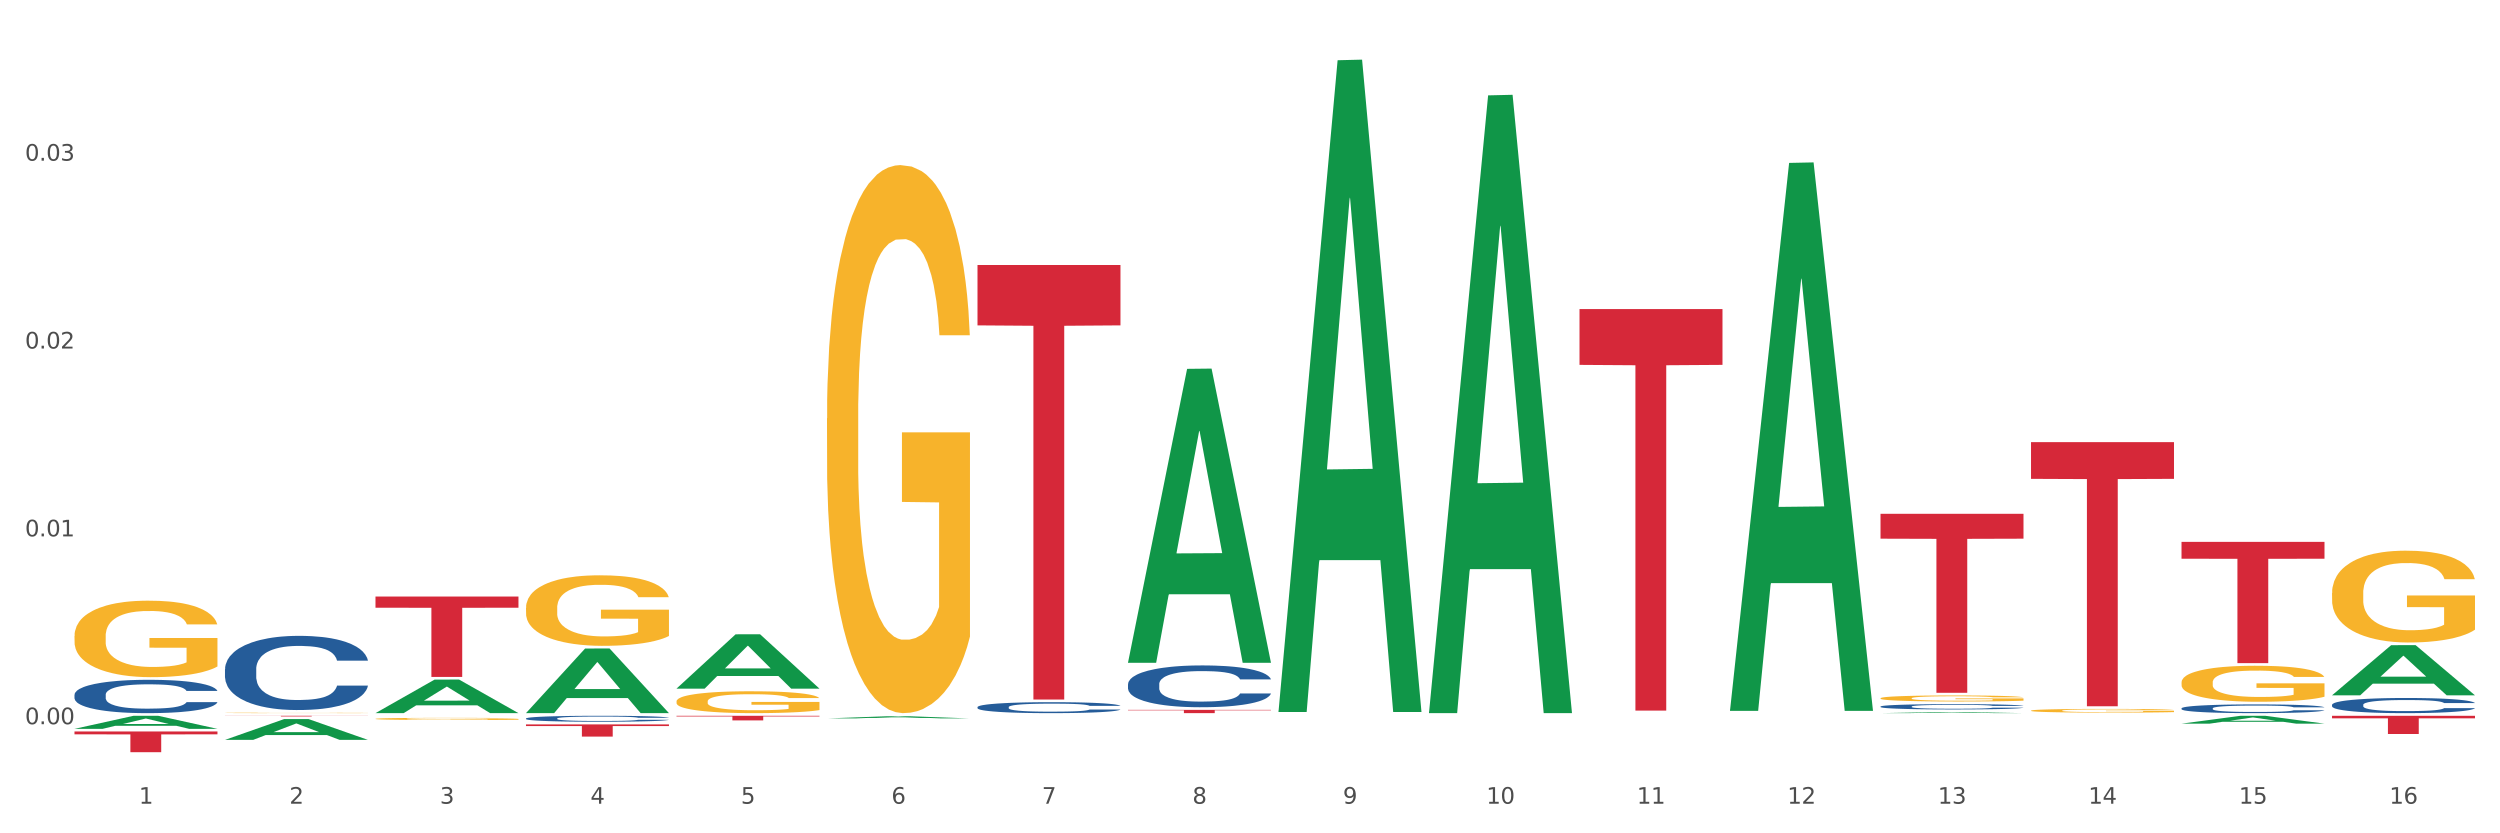 <?xml version="1.0" encoding="utf-8" standalone="no"?>
<!DOCTYPE svg PUBLIC "-//W3C//DTD SVG 1.1//EN"
  "http://www.w3.org/Graphics/SVG/1.1/DTD/svg11.dtd">
<svg xmlns:xlink="http://www.w3.org/1999/xlink" width="1080pt" height="360pt" viewBox="0 0 1080 360" xmlns="http://www.w3.org/2000/svg" version="1.1">
 <rect x="0" y="0" width="1080" height="360" fill="#333333" stroke="none"/>
 <defs>
  <style type="text/css">*{stroke-linejoin: round; stroke-linecap: butt}</style>
 </defs>
 <g id="figure_1">
  <g id="patch_1">
   <path d="M 0 360 
L 1080 360 
L 1080 0 
L 0 0 
z
" style="fill: #ffffff; stroke: #ffffff; stroke-linejoin: miter"/>
  </g>
  <g id="axes_1">
   <g id="matplotlib.axis_1">
    <g id="xtick_1">
     <g id="text_1">
      <!-- 1 -->
      <g style="fill: #4d4d4d" transform="translate(60.004 347.204) scale(0.096 -0.096)">
       <defs>
        <path id="DejaVuSans-31" d="M 794 531 
L 1825 531 
L 1825 4091 
L 703 3866 
L 703 4441 
L 1819 4666 
L 2450 4666 
L 2450 531 
L 3481 531 
L 3481 0 
L 794 0 
L 794 531 
z
" transform="scale(0.016)"/>
       </defs>
       <use xlink:href="#DejaVuSans-31"/>
      </g>
     </g>
    </g>
    <g id="xtick_2">
     <g id="text_2">
      <!-- 2 -->
      <g style="fill: #4d4d4d" transform="translate(125.021 347.204) scale(0.096 -0.096)">
       <defs>
        <path id="DejaVuSans-32" d="M 1228 531 
L 3431 531 
L 3431 0 
L 469 0 
L 469 531 
Q 828 903 1448 1529 
Q 2069 2156 2228 2338 
Q 2531 2678 2651 2914 
Q 2772 3150 2772 3378 
Q 2772 3750 2511 3984 
Q 2250 4219 1831 4219 
Q 1534 4219 1204 4116 
Q 875 4013 500 3803 
L 500 4441 
Q 881 4594 1212 4672 
Q 1544 4750 1819 4750 
Q 2544 4750 2975 4387 
Q 3406 4025 3406 3419 
Q 3406 3131 3298 2873 
Q 3191 2616 2906 2266 
Q 2828 2175 2409 1742 
Q 1991 1309 1228 531 
z
" transform="scale(0.016)"/>
       </defs>
       <use xlink:href="#DejaVuSans-32"/>
      </g>
     </g>
    </g>
    <g id="xtick_3">
     <g id="text_3">
      <!-- 3 -->
      <g style="fill: #4d4d4d" transform="translate(190.039 347.204) scale(0.096 -0.096)">
       <defs>
        <path id="DejaVuSans-33" d="M 2597 2516 
Q 3050 2419 3304 2112 
Q 3559 1806 3559 1356 
Q 3559 666 3084 287 
Q 2609 -91 1734 -91 
Q 1441 -91 1130 -33 
Q 819 25 488 141 
L 488 750 
Q 750 597 1062 519 
Q 1375 441 1716 441 
Q 2309 441 2620 675 
Q 2931 909 2931 1356 
Q 2931 1769 2642 2001 
Q 2353 2234 1838 2234 
L 1294 2234 
L 1294 2753 
L 1863 2753 
Q 2328 2753 2575 2939 
Q 2822 3125 2822 3475 
Q 2822 3834 2567 4026 
Q 2313 4219 1838 4219 
Q 1578 4219 1281 4162 
Q 984 4106 628 3988 
L 628 4550 
Q 988 4650 1302 4700 
Q 1616 4750 1894 4750 
Q 2613 4750 3031 4423 
Q 3450 4097 3450 3541 
Q 3450 3153 3228 2886 
Q 3006 2619 2597 2516 
z
" transform="scale(0.016)"/>
       </defs>
       <use xlink:href="#DejaVuSans-33"/>
      </g>
     </g>
    </g>
    <g id="xtick_4">
     <g id="text_4">
      <!-- 4 -->
      <g style="fill: #4d4d4d" transform="translate(255.056 347.204) scale(0.096 -0.096)">
       <defs>
        <path id="DejaVuSans-34" d="M 2419 4116 
L 825 1625 
L 2419 1625 
L 2419 4116 
z
M 2253 4666 
L 3047 4666 
L 3047 1625 
L 3713 1625 
L 3713 1100 
L 3047 1100 
L 3047 0 
L 2419 0 
L 2419 1100 
L 313 1100 
L 313 1709 
L 2253 4666 
z
" transform="scale(0.016)"/>
       </defs>
       <use xlink:href="#DejaVuSans-34"/>
      </g>
     </g>
    </g>
    <g id="xtick_5">
     <g id="text_5">
      <!-- 5 -->
      <g style="fill: #4d4d4d" transform="translate(320.073 347.204) scale(0.096 -0.096)">
       <defs>
        <path id="DejaVuSans-35" d="M 691 4666 
L 3169 4666 
L 3169 4134 
L 1269 4134 
L 1269 2991 
Q 1406 3038 1543 3061 
Q 1681 3084 1819 3084 
Q 2600 3084 3056 2656 
Q 3513 2228 3513 1497 
Q 3513 744 3044 326 
Q 2575 -91 1722 -91 
Q 1428 -91 1123 -41 
Q 819 9 494 109 
L 494 744 
Q 775 591 1075 516 
Q 1375 441 1709 441 
Q 2250 441 2565 725 
Q 2881 1009 2881 1497 
Q 2881 1984 2565 2268 
Q 2250 2553 1709 2553 
Q 1456 2553 1204 2497 
Q 953 2441 691 2322 
L 691 4666 
z
" transform="scale(0.016)"/>
       </defs>
       <use xlink:href="#DejaVuSans-35"/>
      </g>
     </g>
    </g>
    <g id="xtick_6">
     <g id="text_6">
      <!-- 6 -->
      <g style="fill: #4d4d4d" transform="translate(385.09 347.204) scale(0.096 -0.096)">
       <defs>
        <path id="DejaVuSans-36" d="M 2113 2584 
Q 1688 2584 1439 2293 
Q 1191 2003 1191 1497 
Q 1191 994 1439 701 
Q 1688 409 2113 409 
Q 2538 409 2786 701 
Q 3034 994 3034 1497 
Q 3034 2003 2786 2293 
Q 2538 2584 2113 2584 
z
M 3366 4563 
L 3366 3988 
Q 3128 4100 2886 4159 
Q 2644 4219 2406 4219 
Q 1781 4219 1451 3797 
Q 1122 3375 1075 2522 
Q 1259 2794 1537 2939 
Q 1816 3084 2150 3084 
Q 2853 3084 3261 2657 
Q 3669 2231 3669 1497 
Q 3669 778 3244 343 
Q 2819 -91 2113 -91 
Q 1303 -91 875 529 
Q 447 1150 447 2328 
Q 447 3434 972 4092 
Q 1497 4750 2381 4750 
Q 2619 4750 2861 4703 
Q 3103 4656 3366 4563 
z
" transform="scale(0.016)"/>
       </defs>
       <use xlink:href="#DejaVuSans-36"/>
      </g>
     </g>
    </g>
    <g id="xtick_7">
     <g id="text_7">
      <!-- 7 -->
      <g style="fill: #4d4d4d" transform="translate(450.108 347.204) scale(0.096 -0.096)">
       <defs>
        <path id="DejaVuSans-37" d="M 525 4666 
L 3525 4666 
L 3525 4397 
L 1831 0 
L 1172 0 
L 2766 4134 
L 525 4134 
L 525 4666 
z
" transform="scale(0.016)"/>
       </defs>
       <use xlink:href="#DejaVuSans-37"/>
      </g>
     </g>
    </g>
    <g id="xtick_8">
     <g id="text_8">
      <!-- 8 -->
      <g style="fill: #4d4d4d" transform="translate(515.125 347.204) scale(0.096 -0.096)">
       <defs>
        <path id="DejaVuSans-38" d="M 2034 2216 
Q 1584 2216 1326 1975 
Q 1069 1734 1069 1313 
Q 1069 891 1326 650 
Q 1584 409 2034 409 
Q 2484 409 2743 651 
Q 3003 894 3003 1313 
Q 3003 1734 2745 1975 
Q 2488 2216 2034 2216 
z
M 1403 2484 
Q 997 2584 770 2862 
Q 544 3141 544 3541 
Q 544 4100 942 4425 
Q 1341 4750 2034 4750 
Q 2731 4750 3128 4425 
Q 3525 4100 3525 3541 
Q 3525 3141 3298 2862 
Q 3072 2584 2669 2484 
Q 3125 2378 3379 2068 
Q 3634 1759 3634 1313 
Q 3634 634 3220 271 
Q 2806 -91 2034 -91 
Q 1263 -91 848 271 
Q 434 634 434 1313 
Q 434 1759 690 2068 
Q 947 2378 1403 2484 
z
M 1172 3481 
Q 1172 3119 1398 2916 
Q 1625 2713 2034 2713 
Q 2441 2713 2670 2916 
Q 2900 3119 2900 3481 
Q 2900 3844 2670 4047 
Q 2441 4250 2034 4250 
Q 1625 4250 1398 4047 
Q 1172 3844 1172 3481 
z
" transform="scale(0.016)"/>
       </defs>
       <use xlink:href="#DejaVuSans-38"/>
      </g>
     </g>
    </g>
    <g id="xtick_9">
     <g id="text_9">
      <!-- 9 -->
      <g style="fill: #4d4d4d" transform="translate(580.142 347.204) scale(0.096 -0.096)">
       <defs>
        <path id="DejaVuSans-39" d="M 703 97 
L 703 672 
Q 941 559 1184 500 
Q 1428 441 1663 441 
Q 2288 441 2617 861 
Q 2947 1281 2994 2138 
Q 2813 1869 2534 1725 
Q 2256 1581 1919 1581 
Q 1219 1581 811 2004 
Q 403 2428 403 3163 
Q 403 3881 828 4315 
Q 1253 4750 1959 4750 
Q 2769 4750 3195 4129 
Q 3622 3509 3622 2328 
Q 3622 1225 3098 567 
Q 2575 -91 1691 -91 
Q 1453 -91 1209 -44 
Q 966 3 703 97 
z
M 1959 2075 
Q 2384 2075 2632 2365 
Q 2881 2656 2881 3163 
Q 2881 3666 2632 3958 
Q 2384 4250 1959 4250 
Q 1534 4250 1286 3958 
Q 1038 3666 1038 3163 
Q 1038 2656 1286 2365 
Q 1534 2075 1959 2075 
z
" transform="scale(0.016)"/>
       </defs>
       <use xlink:href="#DejaVuSans-39"/>
      </g>
     </g>
    </g>
    <g id="xtick_10">
     <g id="text_10">
      <!-- 10 -->
      <g style="fill: #4d4d4d" transform="translate(642.105 347.204) scale(0.096 -0.096)">
       <defs>
        <path id="DejaVuSans-30" d="M 2034 4250 
Q 1547 4250 1301 3770 
Q 1056 3291 1056 2328 
Q 1056 1369 1301 889 
Q 1547 409 2034 409 
Q 2525 409 2770 889 
Q 3016 1369 3016 2328 
Q 3016 3291 2770 3770 
Q 2525 4250 2034 4250 
z
M 2034 4750 
Q 2819 4750 3233 4129 
Q 3647 3509 3647 2328 
Q 3647 1150 3233 529 
Q 2819 -91 2034 -91 
Q 1250 -91 836 529 
Q 422 1150 422 2328 
Q 422 3509 836 4129 
Q 1250 4750 2034 4750 
z
" transform="scale(0.016)"/>
       </defs>
       <use xlink:href="#DejaVuSans-31"/>
       <use xlink:href="#DejaVuSans-30" transform="translate(63.623 0)"/>
      </g>
     </g>
    </g>
    <g id="xtick_11">
     <g id="text_11">
      <!-- 11 -->
      <g style="fill: #4d4d4d" transform="translate(707.123 347.204) scale(0.096 -0.096)">
       <use xlink:href="#DejaVuSans-31"/>
       <use xlink:href="#DejaVuSans-31" transform="translate(63.623 0)"/>
      </g>
     </g>
    </g>
    <g id="xtick_12">
     <g id="text_12">
      <!-- 12 -->
      <g style="fill: #4d4d4d" transform="translate(772.14 347.204) scale(0.096 -0.096)">
       <use xlink:href="#DejaVuSans-31"/>
       <use xlink:href="#DejaVuSans-32" transform="translate(63.623 0)"/>
      </g>
     </g>
    </g>
    <g id="xtick_13">
     <g id="text_13">
      <!-- 13 -->
      <g style="fill: #4d4d4d" transform="translate(837.157 347.204) scale(0.096 -0.096)">
       <use xlink:href="#DejaVuSans-31"/>
       <use xlink:href="#DejaVuSans-33" transform="translate(63.623 0)"/>
      </g>
     </g>
    </g>
    <g id="xtick_14">
     <g id="text_14">
      <!-- 14 -->
      <g style="fill: #4d4d4d" transform="translate(902.174 347.204) scale(0.096 -0.096)">
       <use xlink:href="#DejaVuSans-31"/>
       <use xlink:href="#DejaVuSans-34" transform="translate(63.623 0)"/>
      </g>
     </g>
    </g>
    <g id="xtick_15">
     <g id="text_15">
      <!-- 15 -->
      <g style="fill: #4d4d4d" transform="translate(967.192 347.204) scale(0.096 -0.096)">
       <use xlink:href="#DejaVuSans-31"/>
       <use xlink:href="#DejaVuSans-35" transform="translate(63.623 0)"/>
      </g>
     </g>
    </g>
    <g id="xtick_16">
     <g id="text_16">
      <!-- 16 -->
      <g style="fill: #4d4d4d" transform="translate(1032.209 347.204) scale(0.096 -0.096)">
       <use xlink:href="#DejaVuSans-31"/>
       <use xlink:href="#DejaVuSans-36" transform="translate(63.623 0)"/>
      </g>
     </g>
    </g>
    <g id="xtick_17"/>
    <g id="xtick_18"/>
    <g id="xtick_19"/>
    <g id="xtick_20"/>
    <g id="xtick_21"/>
    <g id="xtick_22"/>
    <g id="xtick_23"/>
    <g id="xtick_24"/>
    <g id="xtick_25"/>
    <g id="xtick_26"/>
    <g id="xtick_27"/>
    <g id="xtick_28"/>
    <g id="xtick_29"/>
    <g id="xtick_30"/>
    <g id="xtick_31"/>
   </g>
   <g id="matplotlib.axis_2">
    <g id="ytick_1">
     <g id="text_17">
      <!-- 0.00 -->
      <g style="fill: #4d4d4d" transform="translate(10.8 312.86) scale(0.096 -0.096)">
       <defs>
        <path id="DejaVuSans-2e" d="M 684 794 
L 1344 794 
L 1344 0 
L 684 0 
L 684 794 
z
" transform="scale(0.016)"/>
       </defs>
       <use xlink:href="#DejaVuSans-30"/>
       <use xlink:href="#DejaVuSans-2e" transform="translate(63.623 0)"/>
       <use xlink:href="#DejaVuSans-30" transform="translate(95.41 0)"/>
       <use xlink:href="#DejaVuSans-30" transform="translate(159.033 0)"/>
      </g>
     </g>
    </g>
    <g id="ytick_2">
     <g id="text_18">
      <!-- 0.01 -->
      <g style="fill: #4d4d4d" transform="translate(10.8 231.713) scale(0.096 -0.096)">
       <use xlink:href="#DejaVuSans-30"/>
       <use xlink:href="#DejaVuSans-2e" transform="translate(63.623 0)"/>
       <use xlink:href="#DejaVuSans-30" transform="translate(95.41 0)"/>
       <use xlink:href="#DejaVuSans-31" transform="translate(159.033 0)"/>
      </g>
     </g>
    </g>
    <g id="ytick_3">
     <g id="text_19">
      <!-- 0.02 -->
      <g style="fill: #4d4d4d" transform="translate(10.8 150.566) scale(0.096 -0.096)">
       <use xlink:href="#DejaVuSans-30"/>
       <use xlink:href="#DejaVuSans-2e" transform="translate(63.623 0)"/>
       <use xlink:href="#DejaVuSans-30" transform="translate(95.41 0)"/>
       <use xlink:href="#DejaVuSans-32" transform="translate(159.033 0)"/>
      </g>
     </g>
    </g>
    <g id="ytick_4">
     <g id="text_20">
      <!-- 0.03 -->
      <g style="fill: #4d4d4d" transform="translate(10.8 69.419) scale(0.096 -0.096)">
       <use xlink:href="#DejaVuSans-30"/>
       <use xlink:href="#DejaVuSans-2e" transform="translate(63.623 0)"/>
       <use xlink:href="#DejaVuSans-30" transform="translate(95.41 0)"/>
       <use xlink:href="#DejaVuSans-33" transform="translate(159.033 0)"/>
      </g>
     </g>
    </g>
    <g id="ytick_5"/>
    <g id="ytick_6"/>
    <g id="ytick_7"/>
    <g id="ytick_8"/>
   </g>
   <g id="PolyCollection_1">
    <path d="M 32.175 314.853 
L 32.239 314.848 
L 57.709 309.218 
L 68.28 309.213 
L 93.941 314.864 
L 81.715 314.864 
L 76.176 313.548 
L 49.877 313.548 
L 49.686 313.569 
L 44.337 314.864 
L 32.175 314.864 
L 32.175 314.853 
L 53.188 312.763 
L 72.864 312.758 
L 63.122 310.418 
L 62.995 310.407 
L 62.867 310.423 
L 53.125 312.758 
L 53.188 312.763 
L 32.175 314.853 
z
" clip-path="url(#p33dd056376)" style="fill: #109648"/>
    <path d="M 877.399 191.004 
L 939.166 191.004 
L 939.166 206.862 
L 914.869 206.969 
L 914.869 305.115 
L 901.549 305.115 
L 901.549 206.969 
L 877.399 206.862 
L 877.399 191.111 
L 877.399 191.004 
z
" clip-path="url(#p33dd056376)" style="fill: #d62839"/>
    <path d="M 97.192 289.088 
L 97.265 289.059 
L 97.265 288.239 
L 97.484 287.127 
L 98.287 285.078 
L 99.31 283.527 
L 101.062 281.712 
L 102.011 280.951 
L 103.252 280.102 
L 105.807 278.726 
L 108.728 277.555 
L 110.772 276.911 
L 112.305 276.501 
L 115.737 275.77 
L 117.708 275.448 
L 119.752 275.184 
L 121.505 275.009 
L 124.425 274.804 
L 126.761 274.716 
L 129.463 274.687 
L 131.726 274.716 
L 134.719 274.833 
L 139.1 275.184 
L 140.779 275.389 
L 143.042 275.74 
L 145.379 276.209 
L 147.277 276.677 
L 149.467 277.35 
L 151.731 278.228 
L 153.921 279.341 
L 155.454 280.365 
L 156.695 281.448 
L 157.79 282.765 
L 158.594 284.2 
L 158.959 285.4 
L 145.598 285.4 
L 145.233 284.317 
L 144.503 283.146 
L 143.773 282.356 
L 142.969 281.712 
L 141.728 280.98 
L 140.633 280.512 
L 138.808 279.955 
L 137.129 279.604 
L 135.741 279.399 
L 134.062 279.224 
L 130.485 279.048 
L 127.929 279.048 
L 126.323 279.107 
L 124.352 279.253 
L 122.673 279.458 
L 120.701 279.809 
L 119.168 280.19 
L 117.635 280.687 
L 116.759 281.038 
L 115.445 281.682 
L 114.569 282.209 
L 113.4 283.117 
L 112.743 283.761 
L 111.575 285.429 
L 111.064 286.659 
L 110.845 287.507 
L 110.699 288.444 
L 110.699 293.01 
L 111.137 295.059 
L 111.502 295.937 
L 112.086 296.933 
L 113.181 298.221 
L 114.788 299.479 
L 116.467 300.387 
L 117.854 300.943 
L 119.168 301.353 
L 120.482 301.675 
L 122.089 301.967 
L 123.403 302.143 
L 125.374 302.319 
L 127.71 302.406 
L 129.536 302.406 
L 133.259 302.26 
L 134.938 302.114 
L 136.545 301.909 
L 138.297 301.587 
L 139.684 301.236 
L 140.487 300.972 
L 141.801 300.416 
L 142.823 299.83 
L 143.7 299.157 
L 144.284 298.572 
L 144.941 297.694 
L 145.452 296.698 
L 145.598 296.172 
L 158.959 296.172 
L 158.667 297.225 
L 158.156 298.25 
L 157.133 299.626 
L 156.33 300.416 
L 155.089 301.382 
L 153.775 302.201 
L 151.95 303.109 
L 150.27 303.782 
L 148.518 304.368 
L 146.62 304.894 
L 143.188 305.626 
L 141.947 305.831 
L 139.319 306.182 
L 137.275 306.387 
L 134.281 306.592 
L 131.215 306.709 
L 128.002 306.738 
L 125.155 306.68 
L 122.016 306.504 
L 120.044 306.329 
L 117.854 306.065 
L 115.299 305.655 
L 112.889 305.158 
L 110.626 304.572 
L 108.509 303.899 
L 106.538 303.138 
L 103.982 301.879 
L 102.084 300.65 
L 100.697 299.509 
L 99.748 298.543 
L 98.798 297.313 
L 98.287 296.464 
L 97.484 294.415 
L 97.192 292.513 
L 97.192 289.088 
z
" clip-path="url(#p33dd056376)" style="fill: #255c99"/>
    <path d="M 682.347 133.519 
L 744.114 133.519 
L 744.114 157.626 
L 719.817 157.789 
L 719.817 306.991 
L 706.498 306.991 
L 706.498 157.789 
L 682.347 157.626 
L 682.347 133.682 
L 682.347 133.519 
z
" clip-path="url(#p33dd056376)" style="fill: #d62839"/>
    <path d="M 487.296 306.661 
L 549.062 306.661 
L 549.062 306.858 
L 524.765 306.86 
L 524.765 308.079 
L 511.446 308.079 
L 511.446 306.86 
L 487.296 306.858 
L 487.296 306.662 
L 487.296 306.661 
z
" clip-path="url(#p33dd056376)" style="fill: #d62839"/>
    <path d="M 422.278 114.472 
L 484.045 114.472 
L 484.045 140.56 
L 459.748 140.737 
L 459.748 302.203 
L 446.429 302.203 
L 446.429 140.737 
L 422.278 140.56 
L 422.278 114.648 
L 422.278 114.472 
z
" clip-path="url(#p33dd056376)" style="fill: #d62839"/>
    <path d="M 292.244 309.237 
L 354.01 309.237 
L 354.01 309.51 
L 329.714 309.512 
L 329.714 311.204 
L 316.394 311.204 
L 316.394 309.512 
L 292.244 309.51 
L 292.244 309.239 
L 292.244 309.237 
z
" clip-path="url(#p33dd056376)" style="fill: #d62839"/>
    <path d="M 227.227 312.932 
L 288.993 312.932 
L 288.993 313.667 
L 264.696 313.672 
L 264.696 318.22 
L 251.377 318.22 
L 251.377 313.672 
L 227.227 313.667 
L 227.227 312.937 
L 227.227 312.932 
z
" clip-path="url(#p33dd056376)" style="fill: #d62839"/>
    <path d="M 162.209 257.71 
L 223.976 257.71 
L 223.976 262.536 
L 199.679 262.568 
L 199.679 292.433 
L 186.36 292.433 
L 186.36 262.568 
L 162.209 262.536 
L 162.209 257.743 
L 162.209 257.71 
z
" clip-path="url(#p33dd056376)" style="fill: #d62839"/>
    <path d="M 97.192 309.213 
L 158.959 309.213 
L 158.959 309.254 
L 134.662 309.254 
L 134.662 309.505 
L 121.343 309.505 
L 121.343 309.254 
L 97.192 309.254 
L 97.192 309.213 
L 97.192 309.213 
z
" clip-path="url(#p33dd056376)" style="fill: #d62839"/>
    <path d="M 32.175 315.998 
L 93.941 315.998 
L 93.941 317.242 
L 69.645 317.25 
L 69.645 324.95 
L 56.325 324.95 
L 56.325 317.25 
L 32.175 317.242 
L 32.175 316.006 
L 32.175 315.998 
z
" clip-path="url(#p33dd056376)" style="fill: #d62839"/>
    <path d="M 1007.434 256.224 
L 1007.507 256.188 
L 1007.507 254.883 
L 1007.652 253.76 
L 1008.382 251.043 
L 1009.475 248.797 
L 1010.278 247.601 
L 1011.08 246.623 
L 1012.028 245.645 
L 1013.195 244.63 
L 1015.309 243.145 
L 1016.622 242.384 
L 1018.226 241.587 
L 1021.143 240.428 
L 1023.258 239.775 
L 1025.446 239.232 
L 1029.019 238.58 
L 1031.353 238.29 
L 1033.832 238.073 
L 1036.822 237.928 
L 1039.083 237.891 
L 1044.041 238 
L 1048.271 238.326 
L 1050.313 238.58 
L 1052.938 239.015 
L 1054.324 239.304 
L 1056.584 239.884 
L 1058.918 240.645 
L 1060.522 241.297 
L 1062.929 242.529 
L 1064.752 243.761 
L 1066.429 245.282 
L 1067.304 246.333 
L 1067.96 247.311 
L 1068.544 248.434 
L 1069.127 250.21 
L 1056.001 250.21 
L 1055.49 248.942 
L 1054.688 247.746 
L 1053.521 246.587 
L 1052.5 245.862 
L 1050.75 244.956 
L 1049.146 244.377 
L 1047.469 243.942 
L 1045.427 243.58 
L 1043.823 243.398 
L 1041.562 243.253 
L 1037.114 243.29 
L 1034.124 243.58 
L 1032.082 243.942 
L 1030.769 244.268 
L 1029.602 244.63 
L 1028.29 245.137 
L 1026.758 245.898 
L 1025.665 246.587 
L 1024.571 247.456 
L 1023.696 248.326 
L 1022.893 249.34 
L 1022.237 250.427 
L 1021.727 251.55 
L 1021.289 252.927 
L 1020.925 255.209 
L 1020.925 260.173 
L 1021.07 261.296 
L 1021.435 262.781 
L 1021.873 263.904 
L 1022.602 265.245 
L 1023.258 266.151 
L 1024.498 267.455 
L 1025.883 268.542 
L 1026.977 269.23 
L 1028.071 269.81 
L 1029.967 270.607 
L 1032.082 271.259 
L 1033.905 271.658 
L 1036.384 272.02 
L 1038.062 272.165 
L 1039.52 272.237 
L 1043.093 272.237 
L 1045.646 272.129 
L 1048.49 271.875 
L 1050.677 271.549 
L 1052.5 271.15 
L 1054.542 270.498 
L 1055.855 269.882 
L 1055.855 262.31 
L 1039.812 262.274 
L 1039.812 257.238 
L 1069.2 257.238 
L 1069.2 272.02 
L 1067.96 272.781 
L 1066.575 273.469 
L 1065.116 274.085 
L 1062.929 274.846 
L 1060.303 275.57 
L 1057.97 276.078 
L 1055.49 276.512 
L 1052.573 276.911 
L 1048.781 277.273 
L 1046.448 277.418 
L 1043.531 277.527 
L 1040.103 277.563 
L 1037.114 277.491 
L 1034.197 277.309 
L 1031.134 276.983 
L 1028.144 276.512 
L 1025.883 276.041 
L 1023.623 275.462 
L 1021.216 274.701 
L 1019.32 273.976 
L 1017.862 273.324 
L 1016.257 272.491 
L 1014.507 271.404 
L 1013.195 270.426 
L 1012.028 269.411 
L 1010.788 268.107 
L 1009.913 266.984 
L 1009.038 265.571 
L 1008.527 264.52 
L 1007.944 262.89 
L 1007.507 260.608 
L 1007.434 256.224 
z
" clip-path="url(#p33dd056376)" style="fill: #f7b32b"/>
    <path d="M 942.416 294.796 
L 942.489 294.782 
L 942.489 294.271 
L 942.635 293.83 
L 943.364 292.765 
L 944.458 291.885 
L 945.26 291.416 
L 946.063 291.032 
L 947.011 290.649 
L 948.177 290.251 
L 950.292 289.669 
L 951.605 289.37 
L 953.209 289.058 
L 956.126 288.603 
L 958.241 288.348 
L 960.429 288.135 
L 964.002 287.879 
L 966.335 287.765 
L 968.815 287.68 
L 971.805 287.623 
L 974.065 287.609 
L 979.024 287.652 
L 983.254 287.78 
L 985.296 287.879 
L 987.921 288.05 
L 989.306 288.163 
L 991.567 288.39 
L 993.901 288.689 
L 995.505 288.944 
L 997.911 289.427 
L 999.734 289.91 
L 1001.412 290.507 
L 1002.287 290.919 
L 1002.943 291.302 
L 1003.526 291.742 
L 1004.11 292.438 
L 990.984 292.438 
L 990.473 291.941 
L 989.671 291.473 
L 988.504 291.018 
L 987.483 290.734 
L 985.733 290.379 
L 984.129 290.152 
L 982.451 289.981 
L 980.41 289.839 
L 978.805 289.768 
L 976.545 289.711 
L 972.096 289.726 
L 969.106 289.839 
L 967.065 289.981 
L 965.752 290.109 
L 964.585 290.251 
L 963.273 290.45 
L 961.741 290.748 
L 960.647 291.018 
L 959.553 291.359 
L 958.678 291.7 
L 957.876 292.098 
L 957.22 292.524 
L 956.709 292.964 
L 956.272 293.504 
L 955.907 294.399 
L 955.907 296.344 
L 956.053 296.785 
L 956.418 297.367 
L 956.855 297.807 
L 957.585 298.333 
L 958.241 298.688 
L 959.481 299.199 
L 960.866 299.626 
L 961.96 299.895 
L 963.054 300.123 
L 964.95 300.435 
L 967.065 300.691 
L 968.888 300.847 
L 971.367 300.989 
L 973.044 301.046 
L 974.503 301.074 
L 978.076 301.074 
L 980.628 301.032 
L 983.472 300.932 
L 985.66 300.804 
L 987.483 300.648 
L 989.525 300.393 
L 990.838 300.151 
L 990.838 297.183 
L 974.795 297.168 
L 974.795 295.194 
L 1004.183 295.194 
L 1004.183 300.989 
L 1002.943 301.287 
L 1001.558 301.557 
L 1000.099 301.799 
L 997.911 302.097 
L 995.286 302.381 
L 992.953 302.58 
L 990.473 302.75 
L 987.556 302.907 
L 983.764 303.049 
L 981.431 303.105 
L 978.514 303.148 
L 975.086 303.162 
L 972.096 303.134 
L 969.179 303.063 
L 966.117 302.935 
L 963.127 302.75 
L 960.866 302.566 
L 958.605 302.338 
L 956.199 302.04 
L 954.303 301.756 
L 952.844 301.5 
L 951.24 301.174 
L 949.49 300.748 
L 948.177 300.364 
L 947.011 299.966 
L 945.771 299.455 
L 944.896 299.015 
L 944.021 298.461 
L 943.51 298.049 
L 942.927 297.41 
L 942.489 296.515 
L 942.416 294.796 
z
" clip-path="url(#p33dd056376)" style="fill: #f7b32b"/>
    <path d="M 942.416 234.082 
L 1004.183 234.082 
L 1004.183 241.363 
L 979.886 241.412 
L 979.886 286.475 
L 966.567 286.475 
L 966.567 241.412 
L 942.416 241.363 
L 942.416 234.131 
L 942.416 234.082 
z
" clip-path="url(#p33dd056376)" style="fill: #d62839"/>
    <path d="M 877.399 306.989 
L 877.472 306.987 
L 877.472 306.935 
L 877.618 306.889 
L 878.347 306.78 
L 879.441 306.689 
L 880.243 306.641 
L 881.045 306.601 
L 881.993 306.562 
L 883.16 306.521 
L 885.275 306.461 
L 886.588 306.43 
L 888.192 306.398 
L 891.109 306.351 
L 893.224 306.325 
L 895.411 306.303 
L 898.985 306.277 
L 901.318 306.265 
L 903.798 306.256 
L 906.787 306.251 
L 909.048 306.249 
L 914.007 306.254 
L 918.236 306.267 
L 920.278 306.277 
L 922.904 306.294 
L 924.289 306.306 
L 926.55 306.33 
L 928.883 306.36 
L 930.488 306.387 
L 932.894 306.436 
L 934.717 306.486 
L 936.394 306.547 
L 937.27 306.59 
L 937.926 306.629 
L 938.509 306.675 
L 939.093 306.746 
L 925.966 306.746 
L 925.456 306.695 
L 924.654 306.647 
L 923.487 306.6 
L 922.466 306.571 
L 920.716 306.534 
L 919.111 306.511 
L 917.434 306.493 
L 915.392 306.479 
L 913.788 306.471 
L 911.527 306.466 
L 907.079 306.467 
L 904.089 306.479 
L 902.047 306.493 
L 900.735 306.506 
L 899.568 306.521 
L 898.255 306.542 
L 896.724 306.572 
L 895.63 306.6 
L 894.536 306.635 
L 893.661 306.67 
L 892.859 306.711 
L 892.203 306.755 
L 891.692 306.8 
L 891.255 306.856 
L 890.89 306.948 
L 890.89 307.148 
L 891.036 307.193 
L 891.4 307.253 
L 891.838 307.299 
L 892.567 307.353 
L 893.224 307.389 
L 894.463 307.442 
L 895.849 307.486 
L 896.943 307.514 
L 898.037 307.537 
L 899.933 307.569 
L 902.047 307.595 
L 903.87 307.612 
L 906.35 307.626 
L 908.027 307.632 
L 909.486 307.635 
L 913.059 307.635 
L 915.611 307.631 
L 918.455 307.62 
L 920.643 307.607 
L 922.466 307.591 
L 924.508 307.565 
L 925.82 307.54 
L 925.82 307.234 
L 909.777 307.233 
L 909.777 307.03 
L 939.166 307.03 
L 939.166 307.626 
L 937.926 307.657 
L 936.54 307.685 
L 935.082 307.709 
L 932.894 307.74 
L 930.269 307.769 
L 927.935 307.79 
L 925.456 307.807 
L 922.539 307.823 
L 918.747 307.838 
L 916.413 307.844 
L 913.496 307.848 
L 910.069 307.85 
L 907.079 307.847 
L 904.162 307.84 
L 901.099 307.826 
L 898.109 307.807 
L 895.849 307.788 
L 893.588 307.765 
L 891.182 307.734 
L 889.286 307.705 
L 887.827 307.679 
L 886.223 307.645 
L 884.473 307.601 
L 883.16 307.562 
L 881.993 307.521 
L 880.754 307.468 
L 879.879 307.423 
L 879.003 307.366 
L 878.493 307.324 
L 877.91 307.258 
L 877.472 307.166 
L 877.399 306.989 
z
" clip-path="url(#p33dd056376)" style="fill: #f7b32b"/>
    <path d="M 357.261 180.721 
L 357.334 180.505 
L 357.334 172.72 
L 357.48 166.017 
L 358.209 149.8 
L 359.303 136.394 
L 360.105 129.258 
L 360.907 123.42 
L 361.855 117.582 
L 363.022 111.528 
L 365.137 102.662 
L 366.45 98.122 
L 368.054 93.365 
L 370.971 86.445 
L 373.086 82.553 
L 375.273 79.31 
L 378.847 75.418 
L 381.18 73.688 
L 383.66 72.39 
L 386.649 71.525 
L 388.91 71.309 
L 393.869 71.958 
L 398.098 73.904 
L 400.14 75.418 
L 402.766 78.012 
L 404.151 79.742 
L 406.412 83.202 
L 408.745 87.743 
L 410.35 91.635 
L 412.756 98.986 
L 414.579 106.338 
L 416.256 115.42 
L 417.132 121.69 
L 417.788 127.529 
L 418.371 134.232 
L 418.955 144.827 
L 405.828 144.827 
L 405.318 137.259 
L 404.516 130.123 
L 403.349 123.204 
L 402.328 118.879 
L 400.578 113.474 
L 398.974 110.014 
L 397.296 107.419 
L 395.254 105.257 
L 393.65 104.176 
L 391.39 103.311 
L 386.941 103.527 
L 383.951 105.257 
L 381.909 107.419 
L 380.597 109.365 
L 379.43 111.528 
L 378.117 114.555 
L 376.586 119.096 
L 375.492 123.204 
L 374.398 128.394 
L 373.523 133.583 
L 372.721 139.637 
L 372.065 146.124 
L 371.554 152.827 
L 371.117 161.044 
L 370.752 174.666 
L 370.752 204.29 
L 370.898 210.993 
L 371.263 219.858 
L 371.7 226.561 
L 372.429 234.562 
L 373.086 239.967 
L 374.325 247.752 
L 375.711 254.238 
L 376.805 258.347 
L 377.899 261.806 
L 379.795 266.564 
L 381.909 270.456 
L 383.733 272.834 
L 386.212 274.996 
L 387.889 275.861 
L 389.348 276.294 
L 392.921 276.294 
L 395.473 275.645 
L 398.317 274.131 
L 400.505 272.185 
L 402.328 269.807 
L 404.37 265.915 
L 405.683 262.239 
L 405.683 217.047 
L 389.639 216.831 
L 389.639 186.775 
L 419.028 186.775 
L 419.028 274.996 
L 417.788 279.537 
L 416.402 283.646 
L 414.944 287.321 
L 412.756 291.862 
L 410.131 296.187 
L 407.797 299.214 
L 405.318 301.809 
L 402.401 304.187 
L 398.609 306.35 
L 396.275 307.214 
L 393.358 307.863 
L 389.931 308.079 
L 386.941 307.647 
L 384.024 306.566 
L 380.961 304.62 
L 377.972 301.809 
L 375.711 298.998 
L 373.45 295.538 
L 371.044 290.997 
L 369.148 286.673 
L 367.689 282.781 
L 366.085 277.807 
L 364.335 271.321 
L 363.022 265.482 
L 361.855 259.428 
L 360.616 251.644 
L 359.741 244.941 
L 358.866 236.508 
L 358.355 230.237 
L 357.772 220.507 
L 357.334 206.884 
L 357.261 180.721 
z
" clip-path="url(#p33dd056376)" style="fill: #f7b32b"/>
    <path d="M 292.244 302.998 
L 292.317 302.989 
L 292.317 302.678 
L 292.463 302.411 
L 293.192 301.764 
L 294.286 301.229 
L 295.088 300.944 
L 295.89 300.711 
L 296.838 300.478 
L 298.005 300.237 
L 300.12 299.883 
L 301.432 299.702 
L 303.037 299.512 
L 305.954 299.236 
L 308.068 299.08 
L 310.256 298.951 
L 313.829 298.796 
L 316.163 298.727 
L 318.642 298.675 
L 321.632 298.64 
L 323.893 298.632 
L 328.852 298.658 
L 333.081 298.735 
L 335.123 298.796 
L 337.748 298.899 
L 339.134 298.968 
L 341.395 299.106 
L 343.728 299.288 
L 345.332 299.443 
L 347.739 299.736 
L 349.562 300.03 
L 351.239 300.392 
L 352.114 300.642 
L 352.771 300.875 
L 353.354 301.143 
L 353.937 301.565 
L 340.811 301.565 
L 340.301 301.263 
L 339.499 300.979 
L 338.332 300.702 
L 337.311 300.53 
L 335.561 300.314 
L 333.956 300.176 
L 332.279 300.073 
L 330.237 299.986 
L 328.633 299.943 
L 326.372 299.909 
L 321.924 299.917 
L 318.934 299.986 
L 316.892 300.073 
L 315.58 300.15 
L 314.413 300.237 
L 313.1 300.357 
L 311.569 300.539 
L 310.475 300.702 
L 309.381 300.91 
L 308.506 301.117 
L 307.704 301.358 
L 307.047 301.617 
L 306.537 301.885 
L 306.099 302.212 
L 305.735 302.756 
L 305.735 303.938 
L 305.881 304.205 
L 306.245 304.559 
L 306.683 304.827 
L 307.412 305.146 
L 308.068 305.362 
L 309.308 305.672 
L 310.694 305.931 
L 311.788 306.095 
L 312.881 306.233 
L 314.777 306.423 
L 316.892 306.578 
L 318.715 306.673 
L 321.195 306.759 
L 322.872 306.794 
L 324.33 306.811 
L 327.904 306.811 
L 330.456 306.785 
L 333.3 306.725 
L 335.488 306.647 
L 337.311 306.552 
L 339.353 306.397 
L 340.665 306.25 
L 340.665 304.447 
L 324.622 304.438 
L 324.622 303.239 
L 354.01 303.239 
L 354.01 306.759 
L 352.771 306.94 
L 351.385 307.104 
L 349.927 307.251 
L 347.739 307.432 
L 345.114 307.605 
L 342.78 307.726 
L 340.301 307.829 
L 337.384 307.924 
L 333.592 308.01 
L 331.258 308.045 
L 328.341 308.071 
L 324.914 308.079 
L 321.924 308.062 
L 319.007 308.019 
L 315.944 307.941 
L 312.954 307.829 
L 310.694 307.717 
L 308.433 307.579 
L 306.027 307.398 
L 304.131 307.225 
L 302.672 307.07 
L 301.068 306.871 
L 299.318 306.613 
L 298.005 306.38 
L 296.838 306.138 
L 295.598 305.827 
L 294.723 305.56 
L 293.848 305.224 
L 293.338 304.973 
L 292.754 304.585 
L 292.317 304.041 
L 292.244 302.998 
z
" clip-path="url(#p33dd056376)" style="fill: #f7b32b"/>
    <path d="M 227.227 262.61 
L 227.3 262.582 
L 227.3 261.58 
L 227.445 260.717 
L 228.175 258.63 
L 229.269 256.905 
L 230.071 255.986 
L 230.873 255.235 
L 231.821 254.484 
L 232.988 253.704 
L 235.102 252.563 
L 236.415 251.979 
L 238.019 251.367 
L 240.936 250.476 
L 243.051 249.975 
L 245.239 249.558 
L 248.812 249.057 
L 251.146 248.834 
L 253.625 248.667 
L 256.615 248.556 
L 258.876 248.528 
L 263.834 248.611 
L 268.064 248.862 
L 270.106 249.057 
L 272.731 249.391 
L 274.117 249.613 
L 276.377 250.059 
L 278.711 250.643 
L 280.315 251.144 
L 282.722 252.09 
L 284.545 253.036 
L 286.222 254.205 
L 287.097 255.012 
L 287.753 255.764 
L 288.337 256.626 
L 288.92 257.99 
L 275.794 257.99 
L 275.283 257.016 
L 274.481 256.098 
L 273.315 255.207 
L 272.294 254.65 
L 270.543 253.955 
L 268.939 253.509 
L 267.262 253.176 
L 265.22 252.897 
L 263.616 252.758 
L 261.355 252.647 
L 256.907 252.675 
L 253.917 252.897 
L 251.875 253.176 
L 250.562 253.426 
L 249.396 253.704 
L 248.083 254.094 
L 246.552 254.678 
L 245.458 255.207 
L 244.364 255.875 
L 243.489 256.543 
L 242.687 257.322 
L 242.03 258.157 
L 241.52 259.02 
L 241.082 260.077 
L 240.718 261.831 
L 240.718 265.643 
L 240.863 266.506 
L 241.228 267.647 
L 241.666 268.51 
L 242.395 269.539 
L 243.051 270.235 
L 244.291 271.237 
L 245.676 272.072 
L 246.77 272.601 
L 247.864 273.046 
L 249.76 273.658 
L 251.875 274.159 
L 253.698 274.465 
L 256.177 274.744 
L 257.855 274.855 
L 259.313 274.911 
L 262.886 274.911 
L 265.439 274.827 
L 268.283 274.632 
L 270.47 274.382 
L 272.294 274.076 
L 274.335 273.575 
L 275.648 273.102 
L 275.648 267.285 
L 259.605 267.257 
L 259.605 263.389 
L 288.993 263.389 
L 288.993 274.744 
L 287.753 275.328 
L 286.368 275.857 
L 284.909 276.33 
L 282.722 276.914 
L 280.096 277.471 
L 277.763 277.861 
L 275.283 278.194 
L 272.366 278.501 
L 268.574 278.779 
L 266.241 278.89 
L 263.324 278.974 
L 259.897 279.002 
L 256.907 278.946 
L 253.99 278.807 
L 250.927 278.556 
L 247.937 278.194 
L 245.676 277.833 
L 243.416 277.387 
L 241.009 276.803 
L 239.113 276.246 
L 237.655 275.745 
L 236.05 275.105 
L 234.3 274.27 
L 232.988 273.519 
L 231.821 272.74 
L 230.581 271.738 
L 229.706 270.875 
L 228.831 269.79 
L 228.321 268.983 
L 227.737 267.73 
L 227.3 265.977 
L 227.227 262.61 
z
" clip-path="url(#p33dd056376)" style="fill: #f7b32b"/>
    <path d="M 162.209 310.543 
L 162.282 310.542 
L 162.282 310.511 
L 162.428 310.485 
L 163.157 310.421 
L 164.251 310.368 
L 165.054 310.34 
L 165.856 310.317 
L 166.804 310.294 
L 167.97 310.271 
L 170.085 310.236 
L 171.398 310.218 
L 173.002 310.199 
L 175.919 310.172 
L 178.034 310.157 
L 180.222 310.144 
L 183.795 310.129 
L 186.128 310.122 
L 188.608 310.117 
L 191.598 310.113 
L 193.858 310.112 
L 198.817 310.115 
L 203.047 310.123 
L 205.089 310.129 
L 207.714 310.139 
L 209.099 310.146 
L 211.36 310.159 
L 213.694 310.177 
L 215.298 310.192 
L 217.704 310.221 
L 219.528 310.25 
L 221.205 310.286 
L 222.08 310.311 
L 222.736 310.334 
L 223.32 310.36 
L 223.903 310.402 
L 210.777 310.402 
L 210.266 310.372 
L 209.464 310.344 
L 208.297 310.316 
L 207.276 310.299 
L 205.526 310.278 
L 203.922 310.265 
L 202.245 310.254 
L 200.203 310.246 
L 198.598 310.242 
L 196.338 310.238 
L 191.889 310.239 
L 188.9 310.246 
L 186.858 310.254 
L 185.545 310.262 
L 184.378 310.271 
L 183.066 310.282 
L 181.534 310.3 
L 180.44 310.316 
L 179.347 310.337 
L 178.471 310.357 
L 177.669 310.381 
L 177.013 310.407 
L 176.503 310.433 
L 176.065 310.465 
L 175.7 310.519 
L 175.7 310.635 
L 175.846 310.662 
L 176.211 310.697 
L 176.648 310.723 
L 177.378 310.754 
L 178.034 310.776 
L 179.274 310.806 
L 180.659 310.832 
L 181.753 310.848 
L 182.847 310.862 
L 184.743 310.88 
L 186.858 310.896 
L 188.681 310.905 
L 191.16 310.913 
L 192.837 310.917 
L 194.296 310.918 
L 197.869 310.918 
L 200.422 310.916 
L 203.266 310.91 
L 205.453 310.902 
L 207.276 310.893 
L 209.318 310.878 
L 210.631 310.863 
L 210.631 310.686 
L 194.588 310.685 
L 194.588 310.566 
L 223.976 310.566 
L 223.976 310.913 
L 222.736 310.931 
L 221.351 310.947 
L 219.892 310.962 
L 217.704 310.98 
L 215.079 310.997 
L 212.746 311.009 
L 210.266 311.019 
L 207.349 311.028 
L 203.557 311.037 
L 201.224 311.04 
L 198.307 311.043 
L 194.879 311.043 
L 191.889 311.042 
L 188.972 311.038 
L 185.91 311.03 
L 182.92 311.019 
L 180.659 311.008 
L 178.399 310.994 
L 175.992 310.976 
L 174.096 310.959 
L 172.638 310.944 
L 171.033 310.924 
L 169.283 310.899 
L 167.97 310.876 
L 166.804 310.852 
L 165.564 310.822 
L 164.689 310.795 
L 163.814 310.762 
L 163.303 310.737 
L 162.72 310.699 
L 162.282 310.646 
L 162.209 310.543 
z
" clip-path="url(#p33dd056376)" style="fill: #f7b32b"/>
    <path d="M 97.192 307.968 
L 97.265 307.968 
L 97.265 307.961 
L 97.411 307.955 
L 98.14 307.941 
L 99.234 307.929 
L 100.036 307.923 
L 100.838 307.918 
L 101.786 307.913 
L 102.953 307.907 
L 105.068 307.9 
L 106.381 307.896 
L 107.985 307.892 
L 110.902 307.886 
L 113.017 307.882 
L 115.204 307.879 
L 118.778 307.876 
L 121.111 307.874 
L 123.591 307.873 
L 126.58 307.872 
L 128.841 307.872 
L 133.8 307.873 
L 138.03 307.875 
L 140.071 307.876 
L 142.697 307.878 
L 144.082 307.88 
L 146.343 307.883 
L 148.676 307.887 
L 150.281 307.89 
L 152.687 307.896 
L 154.51 307.903 
L 156.188 307.911 
L 157.063 307.916 
L 157.719 307.921 
L 158.302 307.927 
L 158.886 307.937 
L 145.759 307.937 
L 145.249 307.93 
L 144.447 307.924 
L 143.28 307.918 
L 142.259 307.914 
L 140.509 307.909 
L 138.905 307.906 
L 137.227 307.904 
L 135.185 307.902 
L 133.581 307.901 
L 131.321 307.9 
L 126.872 307.9 
L 123.882 307.902 
L 121.84 307.904 
L 120.528 307.906 
L 119.361 307.907 
L 118.048 307.91 
L 116.517 307.914 
L 115.423 307.918 
L 114.329 307.922 
L 113.454 307.927 
L 112.652 307.932 
L 111.996 307.938 
L 111.485 307.944 
L 111.048 307.951 
L 110.683 307.963 
L 110.683 307.989 
L 110.829 307.994 
L 111.194 308.002 
L 111.631 308.008 
L 112.36 308.015 
L 113.017 308.02 
L 114.256 308.027 
L 115.642 308.032 
L 116.736 308.036 
L 117.83 308.039 
L 119.726 308.043 
L 121.84 308.046 
L 123.664 308.049 
L 126.143 308.05 
L 127.82 308.051 
L 129.279 308.052 
L 132.852 308.052 
L 135.404 308.051 
L 138.248 308.05 
L 140.436 308.048 
L 142.259 308.046 
L 144.301 308.042 
L 145.614 308.039 
L 145.614 308 
L 129.57 308 
L 129.57 307.973 
L 158.959 307.973 
L 158.959 308.05 
L 157.719 308.054 
L 156.333 308.058 
L 154.875 308.061 
L 152.687 308.065 
L 150.062 308.069 
L 147.728 308.072 
L 145.249 308.074 
L 142.332 308.076 
L 138.54 308.078 
L 136.206 308.079 
L 133.289 308.079 
L 129.862 308.079 
L 126.872 308.079 
L 123.955 308.078 
L 120.892 308.076 
L 117.903 308.074 
L 115.642 308.071 
L 113.381 308.068 
L 110.975 308.064 
L 109.079 308.061 
L 107.62 308.057 
L 106.016 308.053 
L 104.266 308.047 
L 102.953 308.042 
L 101.786 308.037 
L 100.547 308.03 
L 99.672 308.024 
L 98.797 308.017 
L 98.286 308.011 
L 97.703 308.003 
L 97.265 307.991 
L 97.192 307.968 
z
" clip-path="url(#p33dd056376)" style="fill: #f7b32b"/>
    <path d="M 32.175 274.761 
L 32.248 274.731 
L 32.248 273.645 
L 32.394 272.709 
L 33.123 270.446 
L 34.217 268.574 
L 35.019 267.578 
L 35.821 266.763 
L 36.769 265.949 
L 37.936 265.104 
L 40.051 263.866 
L 41.363 263.232 
L 42.968 262.568 
L 45.885 261.603 
L 47.999 261.059 
L 50.187 260.607 
L 53.76 260.063 
L 56.094 259.822 
L 58.573 259.641 
L 61.563 259.52 
L 63.824 259.49 
L 68.783 259.58 
L 73.012 259.852 
L 75.054 260.063 
L 77.679 260.426 
L 79.065 260.667 
L 81.326 261.15 
L 83.659 261.784 
L 85.263 262.327 
L 87.67 263.353 
L 89.493 264.379 
L 91.17 265.647 
L 92.045 266.522 
L 92.702 267.337 
L 93.285 268.272 
L 93.868 269.751 
L 80.742 269.751 
L 80.232 268.695 
L 79.43 267.699 
L 78.263 266.733 
L 77.242 266.13 
L 75.492 265.375 
L 73.887 264.892 
L 72.21 264.53 
L 70.168 264.228 
L 68.564 264.077 
L 66.303 263.957 
L 61.855 263.987 
L 58.865 264.228 
L 56.823 264.53 
L 55.511 264.802 
L 54.344 265.104 
L 53.031 265.526 
L 51.5 266.16 
L 50.406 266.733 
L 49.312 267.458 
L 48.437 268.182 
L 47.635 269.027 
L 46.979 269.932 
L 46.468 270.868 
L 46.031 272.015 
L 45.666 273.916 
L 45.666 278.051 
L 45.812 278.987 
L 46.176 280.224 
L 46.614 281.16 
L 47.343 282.276 
L 47.999 283.031 
L 49.239 284.117 
L 50.625 285.023 
L 51.719 285.596 
L 52.812 286.079 
L 54.708 286.743 
L 56.823 287.286 
L 58.646 287.618 
L 61.126 287.92 
L 62.803 288.041 
L 64.261 288.101 
L 67.835 288.101 
L 70.387 288.011 
L 73.231 287.799 
L 75.419 287.528 
L 77.242 287.196 
L 79.284 286.653 
L 80.596 286.139 
L 80.596 279.832 
L 64.553 279.802 
L 64.553 275.606 
L 93.941 275.606 
L 93.941 287.92 
L 92.702 288.554 
L 91.316 289.127 
L 89.858 289.64 
L 87.67 290.274 
L 85.045 290.878 
L 82.711 291.3 
L 80.232 291.663 
L 77.315 291.995 
L 73.523 292.296 
L 71.189 292.417 
L 68.272 292.508 
L 64.845 292.538 
L 61.855 292.477 
L 58.938 292.326 
L 55.875 292.055 
L 52.885 291.663 
L 50.625 291.27 
L 48.364 290.787 
L 45.958 290.153 
L 44.062 289.55 
L 42.603 289.007 
L 40.999 288.312 
L 39.249 287.407 
L 37.936 286.592 
L 36.769 285.747 
L 35.529 284.661 
L 34.654 283.725 
L 33.779 282.548 
L 33.269 281.673 
L 32.685 280.315 
L 32.248 278.413 
L 32.175 274.761 
z
" clip-path="url(#p33dd056376)" style="fill: #f7b32b"/>
    <path d="M 1007.434 304.471 
L 1007.507 304.465 
L 1007.507 304.297 
L 1007.726 304.07 
L 1008.529 303.651 
L 1009.551 303.333 
L 1011.303 302.962 
L 1012.252 302.807 
L 1013.493 302.633 
L 1016.049 302.352 
L 1018.969 302.113 
L 1021.013 301.981 
L 1022.547 301.897 
L 1025.978 301.747 
L 1027.949 301.682 
L 1029.994 301.628 
L 1031.746 301.592 
L 1034.666 301.55 
L 1037.003 301.532 
L 1039.704 301.526 
L 1041.967 301.532 
L 1044.961 301.556 
L 1049.341 301.628 
L 1051.021 301.67 
L 1053.284 301.742 
L 1055.62 301.837 
L 1057.518 301.933 
L 1059.709 302.071 
L 1061.972 302.25 
L 1064.162 302.478 
L 1065.696 302.687 
L 1066.937 302.909 
L 1068.032 303.178 
L 1068.835 303.471 
L 1069.2 303.716 
L 1055.839 303.716 
L 1055.474 303.495 
L 1054.744 303.256 
L 1054.014 303.094 
L 1053.211 302.962 
L 1051.97 302.813 
L 1050.875 302.717 
L 1049.049 302.603 
L 1047.37 302.531 
L 1045.983 302.49 
L 1044.304 302.454 
L 1040.726 302.418 
L 1038.171 302.418 
L 1036.565 302.43 
L 1034.593 302.46 
L 1032.914 302.502 
L 1030.943 302.573 
L 1029.41 302.651 
L 1027.876 302.753 
L 1027 302.825 
L 1025.686 302.956 
L 1024.81 303.064 
L 1023.642 303.25 
L 1022.985 303.381 
L 1021.817 303.722 
L 1021.306 303.974 
L 1021.086 304.147 
L 1020.94 304.339 
L 1020.94 305.273 
L 1021.379 305.691 
L 1021.744 305.871 
L 1022.328 306.074 
L 1023.423 306.338 
L 1025.029 306.595 
L 1026.708 306.781 
L 1028.095 306.894 
L 1029.41 306.978 
L 1030.724 307.044 
L 1032.33 307.104 
L 1033.644 307.14 
L 1035.615 307.176 
L 1037.952 307.194 
L 1039.777 307.194 
L 1043.501 307.164 
L 1045.18 307.134 
L 1046.786 307.092 
L 1048.538 307.026 
L 1049.925 306.954 
L 1050.728 306.9 
L 1052.043 306.787 
L 1053.065 306.667 
L 1053.941 306.529 
L 1054.525 306.41 
L 1055.182 306.23 
L 1055.693 306.027 
L 1055.839 305.919 
L 1069.2 305.919 
L 1068.908 306.134 
L 1068.397 306.344 
L 1067.375 306.625 
L 1066.572 306.787 
L 1065.33 306.984 
L 1064.016 307.152 
L 1062.191 307.337 
L 1060.512 307.475 
L 1058.76 307.595 
L 1056.861 307.702 
L 1053.43 307.852 
L 1052.189 307.894 
L 1049.56 307.966 
L 1047.516 308.008 
L 1044.523 308.049 
L 1041.456 308.073 
L 1038.244 308.079 
L 1035.396 308.067 
L 1032.257 308.031 
L 1030.286 307.996 
L 1028.095 307.942 
L 1025.54 307.858 
L 1023.131 307.756 
L 1020.867 307.636 
L 1018.75 307.499 
L 1016.779 307.343 
L 1014.224 307.086 
L 1012.325 306.835 
L 1010.938 306.601 
L 1009.989 306.404 
L 1009.04 306.152 
L 1008.529 305.979 
L 1007.726 305.56 
L 1007.434 305.171 
L 1007.434 304.471 
z
" clip-path="url(#p33dd056376)" style="fill: #255c99"/>
    <path d="M 942.416 305.996 
L 942.489 305.993 
L 942.489 305.896 
L 942.708 305.764 
L 943.512 305.523 
L 944.534 305.34 
L 946.286 305.125 
L 947.235 305.035 
L 948.476 304.935 
L 951.032 304.773 
L 953.952 304.635 
L 955.996 304.559 
L 957.529 304.51 
L 960.961 304.424 
L 962.932 304.386 
L 964.976 304.355 
L 966.729 304.334 
L 969.649 304.31 
L 971.985 304.3 
L 974.687 304.296 
L 976.95 304.3 
L 979.943 304.313 
L 984.324 304.355 
L 986.003 304.379 
L 988.267 304.42 
L 990.603 304.476 
L 992.501 304.531 
L 994.691 304.611 
L 996.955 304.714 
L 999.145 304.845 
L 1000.678 304.966 
L 1001.919 305.094 
L 1003.015 305.25 
L 1003.818 305.419 
L 1004.183 305.561 
L 990.822 305.561 
L 990.457 305.433 
L 989.727 305.295 
L 988.997 305.201 
L 988.194 305.125 
L 986.952 305.039 
L 985.857 304.984 
L 984.032 304.918 
L 982.353 304.877 
L 980.966 304.852 
L 979.286 304.832 
L 975.709 304.811 
L 973.154 304.811 
L 971.547 304.818 
L 969.576 304.835 
L 967.897 304.859 
L 965.926 304.901 
L 964.392 304.946 
L 962.859 305.004 
L 961.983 305.046 
L 960.669 305.122 
L 959.793 305.184 
L 958.625 305.291 
L 957.967 305.367 
L 956.799 305.564 
L 956.288 305.709 
L 956.069 305.809 
L 955.923 305.92 
L 955.923 306.459 
L 956.361 306.701 
L 956.726 306.804 
L 957.31 306.922 
L 958.406 307.074 
L 960.012 307.223 
L 961.691 307.33 
L 963.078 307.395 
L 964.392 307.444 
L 965.707 307.482 
L 967.313 307.516 
L 968.627 307.537 
L 970.598 307.558 
L 972.935 307.568 
L 974.76 307.568 
L 978.483 307.551 
L 980.163 307.533 
L 981.769 307.509 
L 983.521 307.471 
L 984.908 307.43 
L 985.711 307.399 
L 987.025 307.333 
L 988.048 307.264 
L 988.924 307.185 
L 989.508 307.115 
L 990.165 307.012 
L 990.676 306.894 
L 990.822 306.832 
L 1004.183 306.832 
L 1003.891 306.956 
L 1003.38 307.077 
L 1002.358 307.24 
L 1001.554 307.333 
L 1000.313 307.447 
L 998.999 307.544 
L 997.174 307.651 
L 995.495 307.73 
L 993.742 307.8 
L 991.844 307.862 
L 988.413 307.948 
L 987.171 307.972 
L 984.543 308.014 
L 982.499 308.038 
L 979.505 308.062 
L 976.439 308.076 
L 973.227 308.079 
L 970.379 308.072 
L 967.24 308.052 
L 965.268 308.031 
L 963.078 308 
L 960.523 307.952 
L 958.114 307.893 
L 955.85 307.824 
L 953.733 307.744 
L 951.762 307.654 
L 949.206 307.506 
L 947.308 307.361 
L 945.921 307.226 
L 944.972 307.112 
L 944.023 306.967 
L 943.512 306.867 
L 942.708 306.625 
L 942.416 306.4 
L 942.416 305.996 
z
" clip-path="url(#p33dd056376)" style="fill: #255c99"/>
    <path d="M 812.382 305.215 
L 812.455 305.213 
L 812.455 305.155 
L 812.674 305.075 
L 813.477 304.928 
L 814.499 304.817 
L 816.251 304.687 
L 817.201 304.633 
L 818.442 304.572 
L 820.997 304.473 
L 823.917 304.39 
L 825.962 304.343 
L 827.495 304.314 
L 830.926 304.262 
L 832.898 304.239 
L 834.942 304.22 
L 836.694 304.207 
L 839.615 304.193 
L 841.951 304.186 
L 844.652 304.184 
L 846.916 304.186 
L 849.909 304.195 
L 854.29 304.22 
L 855.969 304.234 
L 858.232 304.26 
L 860.568 304.293 
L 862.467 304.327 
L 864.657 304.375 
L 866.92 304.438 
L 869.111 304.517 
L 870.644 304.591 
L 871.885 304.668 
L 872.98 304.763 
L 873.783 304.865 
L 874.148 304.951 
L 860.787 304.951 
L 860.422 304.874 
L 859.692 304.79 
L 858.962 304.733 
L 858.159 304.687 
L 856.918 304.635 
L 855.823 304.601 
L 853.998 304.561 
L 852.318 304.536 
L 850.931 304.522 
L 849.252 304.509 
L 845.674 304.496 
L 843.119 304.496 
L 841.513 304.501 
L 839.542 304.511 
L 837.862 304.526 
L 835.891 304.551 
L 834.358 304.578 
L 832.825 304.614 
L 831.949 304.639 
L 830.634 304.685 
L 829.758 304.723 
L 828.59 304.788 
L 827.933 304.834 
L 826.765 304.953 
L 826.254 305.041 
L 826.035 305.102 
L 825.889 305.169 
L 825.889 305.496 
L 826.327 305.643 
L 826.692 305.706 
L 827.276 305.777 
L 828.371 305.869 
L 829.977 305.959 
L 831.657 306.024 
L 833.044 306.064 
L 834.358 306.093 
L 835.672 306.116 
L 837.278 306.137 
L 838.592 306.15 
L 840.564 306.163 
L 842.9 306.169 
L 844.725 306.169 
L 848.449 306.158 
L 850.128 306.148 
L 851.734 306.133 
L 853.486 306.11 
L 854.874 306.085 
L 855.677 306.066 
L 856.991 306.026 
L 858.013 305.984 
L 858.889 305.936 
L 859.473 305.894 
L 860.13 305.831 
L 860.641 305.76 
L 860.787 305.722 
L 874.148 305.722 
L 873.856 305.798 
L 873.345 305.871 
L 872.323 305.97 
L 871.52 306.026 
L 870.279 306.095 
L 868.965 306.154 
L 867.139 306.219 
L 865.46 306.267 
L 863.708 306.309 
L 861.81 306.347 
L 858.378 306.399 
L 857.137 306.414 
L 854.509 306.439 
L 852.464 306.454 
L 849.471 306.469 
L 846.405 306.477 
L 843.192 306.479 
L 840.345 306.475 
L 837.205 306.462 
L 835.234 306.45 
L 833.044 306.431 
L 830.488 306.401 
L 828.079 306.366 
L 825.816 306.324 
L 823.698 306.276 
L 821.727 306.221 
L 819.172 306.131 
L 817.274 306.043 
L 815.886 305.961 
L 814.937 305.892 
L 813.988 305.804 
L 813.477 305.743 
L 812.674 305.597 
L 812.382 305.46 
L 812.382 305.215 
z
" clip-path="url(#p33dd056376)" style="fill: #255c99"/>
    <path d="M 487.296 295.579 
L 487.369 295.562 
L 487.369 295.1 
L 487.588 294.473 
L 488.391 293.319 
L 489.413 292.444 
L 491.165 291.421 
L 492.114 290.992 
L 493.356 290.514 
L 495.911 289.738 
L 498.831 289.079 
L 500.876 288.716 
L 502.409 288.485 
L 505.84 288.072 
L 507.811 287.891 
L 509.856 287.742 
L 511.608 287.643 
L 514.528 287.528 
L 516.865 287.478 
L 519.566 287.462 
L 521.829 287.478 
L 524.823 287.544 
L 529.203 287.742 
L 530.883 287.858 
L 533.146 288.056 
L 535.482 288.32 
L 537.38 288.584 
L 539.571 288.963 
L 541.834 289.458 
L 544.024 290.085 
L 545.558 290.662 
L 546.799 291.273 
L 547.894 292.015 
L 548.697 292.824 
L 549.062 293.5 
L 535.701 293.5 
L 535.336 292.89 
L 534.606 292.23 
L 533.876 291.784 
L 533.073 291.421 
L 531.832 291.009 
L 530.737 290.745 
L 528.911 290.431 
L 527.232 290.233 
L 525.845 290.118 
L 524.166 290.019 
L 520.588 289.92 
L 518.033 289.92 
L 516.427 289.953 
L 514.455 290.035 
L 512.776 290.151 
L 510.805 290.349 
L 509.272 290.563 
L 507.738 290.844 
L 506.862 291.042 
L 505.548 291.405 
L 504.672 291.702 
L 503.504 292.213 
L 502.847 292.576 
L 501.679 293.517 
L 501.168 294.209 
L 500.949 294.688 
L 500.803 295.216 
L 500.803 297.79 
L 501.241 298.945 
L 501.606 299.439 
L 502.19 300 
L 503.285 300.726 
L 504.891 301.436 
L 506.57 301.947 
L 507.957 302.261 
L 509.272 302.492 
L 510.586 302.673 
L 512.192 302.838 
L 513.506 302.937 
L 515.478 303.036 
L 517.814 303.086 
L 519.639 303.086 
L 523.363 303.003 
L 525.042 302.921 
L 526.648 302.805 
L 528.4 302.624 
L 529.787 302.426 
L 530.591 302.277 
L 531.905 301.964 
L 532.927 301.634 
L 533.803 301.254 
L 534.387 300.924 
L 535.044 300.429 
L 535.555 299.868 
L 535.701 299.571 
L 549.062 299.571 
L 548.77 300.165 
L 548.259 300.743 
L 547.237 301.518 
L 546.434 301.964 
L 545.193 302.508 
L 543.878 302.97 
L 542.053 303.482 
L 540.374 303.861 
L 538.622 304.191 
L 536.723 304.488 
L 533.292 304.9 
L 532.051 305.016 
L 529.422 305.214 
L 527.378 305.329 
L 524.385 305.445 
L 521.318 305.511 
L 518.106 305.527 
L 515.258 305.494 
L 512.119 305.395 
L 510.148 305.296 
L 507.957 305.148 
L 505.402 304.917 
L 502.993 304.636 
L 500.73 304.306 
L 498.612 303.927 
L 496.641 303.498 
L 494.086 302.789 
L 492.187 302.096 
L 490.8 301.452 
L 489.851 300.908 
L 488.902 300.215 
L 488.391 299.736 
L 487.588 298.582 
L 487.296 297.509 
L 487.296 295.579 
z
" clip-path="url(#p33dd056376)" style="fill: #255c99"/>
    <path d="M 422.278 305.468 
L 422.351 305.463 
L 422.351 305.342 
L 422.57 305.178 
L 423.374 304.874 
L 424.396 304.645 
L 426.148 304.376 
L 427.097 304.264 
L 428.338 304.138 
L 430.894 303.934 
L 433.814 303.761 
L 435.858 303.666 
L 437.391 303.605 
L 440.823 303.497 
L 442.794 303.449 
L 444.839 303.41 
L 446.591 303.384 
L 449.511 303.354 
L 451.847 303.341 
L 454.549 303.337 
L 456.812 303.341 
L 459.806 303.358 
L 464.186 303.41 
L 465.865 303.441 
L 468.129 303.493 
L 470.465 303.562 
L 472.363 303.631 
L 474.554 303.731 
L 476.817 303.861 
L 479.007 304.025 
L 480.54 304.177 
L 481.782 304.337 
L 482.877 304.532 
L 483.68 304.744 
L 484.045 304.922 
L 470.684 304.922 
L 470.319 304.762 
L 469.589 304.588 
L 468.859 304.472 
L 468.056 304.376 
L 466.814 304.268 
L 465.719 304.199 
L 463.894 304.116 
L 462.215 304.064 
L 460.828 304.034 
L 459.148 304.008 
L 455.571 303.982 
L 453.016 303.982 
L 451.409 303.991 
L 449.438 304.012 
L 447.759 304.043 
L 445.788 304.095 
L 444.254 304.151 
L 442.721 304.225 
L 441.845 304.277 
L 440.531 304.372 
L 439.655 304.45 
L 438.487 304.584 
L 437.83 304.679 
L 436.661 304.926 
L 436.15 305.108 
L 435.931 305.234 
L 435.785 305.372 
L 435.785 306.048 
L 436.223 306.351 
L 436.588 306.481 
L 437.172 306.628 
L 438.268 306.819 
L 439.874 307.005 
L 441.553 307.14 
L 442.94 307.222 
L 444.254 307.282 
L 445.569 307.33 
L 447.175 307.373 
L 448.489 307.399 
L 450.46 307.425 
L 452.797 307.438 
L 454.622 307.438 
L 458.345 307.417 
L 460.025 307.395 
L 461.631 307.365 
L 463.383 307.317 
L 464.77 307.265 
L 465.573 307.226 
L 466.887 307.144 
L 467.91 307.057 
L 468.786 306.958 
L 469.37 306.871 
L 470.027 306.741 
L 470.538 306.594 
L 470.684 306.516 
L 484.045 306.516 
L 483.753 306.672 
L 483.242 306.823 
L 482.22 307.027 
L 481.416 307.144 
L 480.175 307.287 
L 478.861 307.408 
L 477.036 307.542 
L 475.357 307.642 
L 473.604 307.729 
L 471.706 307.807 
L 468.275 307.915 
L 467.034 307.945 
L 464.405 307.997 
L 462.361 308.027 
L 459.367 308.058 
L 456.301 308.075 
L 453.089 308.079 
L 450.241 308.071 
L 447.102 308.045 
L 445.131 308.019 
L 442.94 307.98 
L 440.385 307.919 
L 437.976 307.845 
L 435.712 307.759 
L 433.595 307.659 
L 431.624 307.547 
L 429.068 307.36 
L 427.17 307.178 
L 425.783 307.01 
L 424.834 306.867 
L 423.885 306.685 
L 423.374 306.559 
L 422.57 306.256 
L 422.278 305.974 
L 422.278 305.468 
z
" clip-path="url(#p33dd056376)" style="fill: #255c99"/>
    <path d="M 227.227 310.375 
L 227.3 310.372 
L 227.3 310.306 
L 227.519 310.217 
L 228.322 310.051 
L 229.344 309.926 
L 231.096 309.78 
L 232.045 309.718 
L 233.287 309.65 
L 235.842 309.539 
L 238.762 309.445 
L 240.807 309.393 
L 242.34 309.36 
L 245.771 309.301 
L 247.743 309.275 
L 249.787 309.253 
L 251.539 309.239 
L 254.459 309.223 
L 256.796 309.216 
L 259.497 309.213 
L 261.76 309.216 
L 264.754 309.225 
L 269.134 309.253 
L 270.814 309.27 
L 273.077 309.298 
L 275.413 309.336 
L 277.312 309.374 
L 279.502 309.428 
L 281.765 309.499 
L 283.955 309.589 
L 285.489 309.671 
L 286.73 309.759 
L 287.825 309.865 
L 288.628 309.981 
L 288.993 310.077 
L 275.632 310.077 
L 275.267 309.99 
L 274.537 309.896 
L 273.807 309.832 
L 273.004 309.78 
L 271.763 309.721 
L 270.668 309.683 
L 268.842 309.638 
L 267.163 309.61 
L 265.776 309.593 
L 264.097 309.579 
L 260.519 309.565 
L 257.964 309.565 
L 256.358 309.57 
L 254.386 309.581 
L 252.707 309.598 
L 250.736 309.626 
L 249.203 309.657 
L 247.669 309.697 
L 246.793 309.726 
L 245.479 309.777 
L 244.603 309.82 
L 243.435 309.893 
L 242.778 309.945 
L 241.61 310.08 
L 241.099 310.179 
L 240.88 310.247 
L 240.734 310.323 
L 240.734 310.691 
L 241.172 310.856 
L 241.537 310.927 
L 242.121 311.008 
L 243.216 311.111 
L 244.822 311.213 
L 246.501 311.286 
L 247.889 311.331 
L 249.203 311.364 
L 250.517 311.39 
L 252.123 311.414 
L 253.437 311.428 
L 255.409 311.442 
L 257.745 311.449 
L 259.57 311.449 
L 263.294 311.437 
L 264.973 311.425 
L 266.579 311.409 
L 268.331 311.383 
L 269.718 311.355 
L 270.522 311.333 
L 271.836 311.288 
L 272.858 311.241 
L 273.734 311.187 
L 274.318 311.14 
L 274.975 311.069 
L 275.486 310.989 
L 275.632 310.946 
L 288.993 310.946 
L 288.701 311.031 
L 288.19 311.114 
L 287.168 311.225 
L 286.365 311.288 
L 285.124 311.366 
L 283.809 311.433 
L 281.984 311.506 
L 280.305 311.56 
L 278.553 311.607 
L 276.654 311.65 
L 273.223 311.709 
L 271.982 311.725 
L 269.353 311.754 
L 267.309 311.77 
L 264.316 311.787 
L 261.249 311.796 
L 258.037 311.798 
L 255.19 311.794 
L 252.05 311.78 
L 250.079 311.765 
L 247.889 311.744 
L 245.333 311.711 
L 242.924 311.671 
L 240.661 311.624 
L 238.543 311.569 
L 236.572 311.508 
L 234.017 311.407 
L 232.118 311.307 
L 230.731 311.215 
L 229.782 311.137 
L 228.833 311.038 
L 228.322 310.97 
L 227.519 310.804 
L 227.227 310.651 
L 227.227 310.375 
z
" clip-path="url(#p33dd056376)" style="fill: #255c99"/>
    <path d="M 812.382 301.644 
L 812.455 301.641 
L 812.455 301.555 
L 812.601 301.481 
L 813.33 301.302 
L 814.424 301.154 
L 815.226 301.075 
L 816.028 301.011 
L 816.976 300.946 
L 818.143 300.879 
L 820.258 300.781 
L 821.57 300.731 
L 823.175 300.679 
L 826.092 300.602 
L 828.206 300.559 
L 830.394 300.524 
L 833.967 300.481 
L 836.301 300.461 
L 838.78 300.447 
L 841.77 300.438 
L 844.031 300.435 
L 848.99 300.442 
L 853.219 300.464 
L 855.261 300.481 
L 857.886 300.509 
L 859.272 300.528 
L 861.532 300.567 
L 863.866 300.617 
L 865.47 300.66 
L 867.877 300.741 
L 869.7 300.822 
L 871.377 300.922 
L 872.252 300.992 
L 872.909 301.056 
L 873.492 301.13 
L 874.075 301.247 
L 860.949 301.247 
L 860.439 301.164 
L 859.636 301.085 
L 858.47 301.008 
L 857.449 300.961 
L 855.699 300.901 
L 854.094 300.863 
L 852.417 300.834 
L 850.375 300.81 
L 848.771 300.798 
L 846.51 300.789 
L 842.062 300.791 
L 839.072 300.81 
L 837.03 300.834 
L 835.717 300.856 
L 834.551 300.879 
L 833.238 300.913 
L 831.707 300.963 
L 830.613 301.008 
L 829.519 301.066 
L 828.644 301.123 
L 827.842 301.19 
L 827.185 301.262 
L 826.675 301.336 
L 826.237 301.426 
L 825.873 301.577 
L 825.873 301.904 
L 826.019 301.978 
L 826.383 302.076 
L 826.821 302.15 
L 827.55 302.238 
L 828.206 302.298 
L 829.446 302.384 
L 830.832 302.456 
L 831.925 302.501 
L 833.019 302.539 
L 834.915 302.592 
L 837.03 302.635 
L 838.853 302.661 
L 841.333 302.685 
L 843.01 302.694 
L 844.468 302.699 
L 848.042 302.699 
L 850.594 302.692 
L 853.438 302.675 
L 855.626 302.654 
L 857.449 302.628 
L 859.491 302.585 
L 860.803 302.544 
L 860.803 302.045 
L 844.76 302.042 
L 844.76 301.711 
L 874.148 301.711 
L 874.148 302.685 
L 872.909 302.735 
L 871.523 302.78 
L 870.065 302.821 
L 867.877 302.871 
L 865.252 302.919 
L 862.918 302.952 
L 860.439 302.981 
L 857.522 303.007 
L 853.73 303.031 
L 851.396 303.041 
L 848.479 303.048 
L 845.052 303.05 
L 842.062 303.046 
L 839.145 303.034 
L 836.082 303.012 
L 833.092 302.981 
L 830.832 302.95 
L 828.571 302.912 
L 826.164 302.862 
L 824.268 302.814 
L 822.81 302.771 
L 821.206 302.716 
L 819.455 302.644 
L 818.143 302.58 
L 816.976 302.513 
L 815.736 302.427 
L 814.861 302.353 
L 813.986 302.26 
L 813.476 302.191 
L 812.892 302.083 
L 812.455 301.933 
L 812.382 301.644 
z
" clip-path="url(#p33dd056376)" style="fill: #f7b32b"/>
    <path d="M 1007.434 309.213 
L 1069.2 309.213 
L 1069.2 310.307 
L 1044.903 310.315 
L 1044.903 317.087 
L 1031.584 317.087 
L 1031.584 310.315 
L 1007.434 310.307 
L 1007.434 309.221 
L 1007.434 309.213 
z
" clip-path="url(#p33dd056376)" style="fill: #d62839"/>
    <path d="M 812.382 221.962 
L 874.148 221.962 
L 874.148 232.709 
L 849.852 232.782 
L 849.852 299.301 
L 836.532 299.301 
L 836.532 232.782 
L 812.382 232.709 
L 812.382 222.034 
L 812.382 221.962 
z
" clip-path="url(#p33dd056376)" style="fill: #d62839"/>
    <path d="M 32.175 300.145 
L 32.248 300.132 
L 32.248 299.764 
L 32.467 299.264 
L 33.27 298.343 
L 34.292 297.645 
L 36.045 296.829 
L 36.994 296.487 
L 38.235 296.106 
L 40.79 295.487 
L 43.711 294.961 
L 45.755 294.672 
L 47.288 294.487 
L 50.72 294.158 
L 52.691 294.014 
L 54.735 293.895 
L 56.487 293.816 
L 59.408 293.724 
L 61.744 293.685 
L 64.445 293.672 
L 66.709 293.685 
L 69.702 293.737 
L 74.083 293.895 
L 75.762 293.987 
L 78.025 294.145 
L 80.362 294.356 
L 82.26 294.566 
L 84.45 294.869 
L 86.713 295.264 
L 88.904 295.764 
L 90.437 296.224 
L 91.678 296.711 
L 92.773 297.303 
L 93.576 297.948 
L 93.941 298.487 
L 80.581 298.487 
L 80.216 298 
L 79.485 297.474 
L 78.755 297.119 
L 77.952 296.829 
L 76.711 296.5 
L 75.616 296.29 
L 73.791 296.04 
L 72.111 295.882 
L 70.724 295.79 
L 69.045 295.711 
L 65.468 295.632 
L 62.912 295.632 
L 61.306 295.658 
L 59.335 295.724 
L 57.655 295.816 
L 55.684 295.974 
L 54.151 296.145 
L 52.618 296.369 
L 51.742 296.527 
L 50.427 296.816 
L 49.551 297.053 
L 48.383 297.461 
L 47.726 297.75 
L 46.558 298.5 
L 46.047 299.053 
L 45.828 299.435 
L 45.682 299.856 
L 45.682 301.908 
L 46.12 302.829 
L 46.485 303.224 
L 47.069 303.671 
L 48.164 304.25 
L 49.77 304.816 
L 51.45 305.224 
L 52.837 305.474 
L 54.151 305.658 
L 55.465 305.803 
L 57.071 305.935 
L 58.386 306.014 
L 60.357 306.093 
L 62.693 306.132 
L 64.518 306.132 
L 68.242 306.066 
L 69.921 306 
L 71.527 305.908 
L 73.28 305.764 
L 74.667 305.606 
L 75.47 305.487 
L 76.784 305.237 
L 77.806 304.974 
L 78.682 304.671 
L 79.266 304.408 
L 79.923 304.014 
L 80.435 303.566 
L 80.581 303.329 
L 93.941 303.329 
L 93.649 303.803 
L 93.138 304.264 
L 92.116 304.882 
L 91.313 305.237 
L 90.072 305.671 
L 88.758 306.04 
L 86.932 306.448 
L 85.253 306.75 
L 83.501 307.014 
L 81.603 307.25 
L 78.171 307.579 
L 76.93 307.671 
L 74.302 307.829 
L 72.257 307.921 
L 69.264 308.014 
L 66.198 308.066 
L 62.985 308.079 
L 60.138 308.053 
L 56.998 307.974 
L 55.027 307.895 
L 52.837 307.777 
L 50.281 307.593 
L 47.872 307.369 
L 45.609 307.106 
L 43.492 306.803 
L 41.52 306.461 
L 38.965 305.895 
L 37.067 305.343 
L 35.679 304.829 
L 34.73 304.395 
L 33.781 303.843 
L 33.27 303.461 
L 32.467 302.54 
L 32.175 301.685 
L 32.175 300.145 
z
" clip-path="url(#p33dd056376)" style="fill: #255c99"/>
    <path d="M 97.192 319.619 
L 97.256 319.611 
L 122.727 310.648 
L 133.297 310.639 
L 158.959 319.636 
L 146.733 319.636 
L 141.193 317.541 
L 114.894 317.541 
L 114.703 317.575 
L 109.354 319.636 
L 97.192 319.636 
L 97.192 319.619 
L 118.206 316.291 
L 137.882 316.282 
L 128.139 312.557 
L 128.012 312.54 
L 127.884 312.565 
L 118.142 316.282 
L 118.206 316.291 
L 97.192 319.619 
z
" clip-path="url(#p33dd056376)" style="fill: #109648"/>
    <path d="M 162.209 308.052 
L 162.273 308.038 
L 187.744 293.581 
L 198.314 293.567 
L 223.976 308.079 
L 211.75 308.079 
L 206.21 304.7 
L 179.912 304.7 
L 179.721 304.755 
L 174.372 308.079 
L 162.209 308.079 
L 162.209 308.052 
L 183.223 302.683 
L 202.899 302.67 
L 193.156 296.66 
L 193.029 296.633 
L 192.902 296.674 
L 183.159 302.67 
L 183.223 302.683 
L 162.209 308.052 
z
" clip-path="url(#p33dd056376)" style="fill: #109648"/>
    <path d="M 227.227 308.027 
L 227.29 308.001 
L 252.761 280.162 
L 263.331 280.135 
L 288.993 308.079 
L 276.767 308.079 
L 271.227 301.572 
L 244.929 301.572 
L 244.738 301.677 
L 239.389 308.079 
L 227.227 308.079 
L 227.227 308.027 
L 248.24 297.689 
L 267.916 297.663 
L 258.174 286.092 
L 258.046 286.039 
L 257.919 286.118 
L 248.176 297.663 
L 248.24 297.689 
L 227.227 308.027 
z
" clip-path="url(#p33dd056376)" style="fill: #109648"/>
    <path d="M 292.244 297.454 
L 292.308 297.432 
L 317.778 274.019 
L 328.349 273.997 
L 354.01 297.498 
L 341.784 297.498 
L 336.245 292.025 
L 309.946 292.025 
L 309.755 292.114 
L 304.406 297.498 
L 292.244 297.498 
L 292.244 297.454 
L 313.257 288.759 
L 332.933 288.737 
L 323.191 279.006 
L 323.063 278.962 
L 322.936 279.028 
L 313.194 288.737 
L 313.257 288.759 
L 292.244 297.454 
z
" clip-path="url(#p33dd056376)" style="fill: #109648"/>
    <path d="M 357.261 310.36 
L 357.325 310.36 
L 382.796 309.434 
L 393.366 309.433 
L 419.028 310.362 
L 406.802 310.362 
L 401.262 310.146 
L 374.963 310.146 
L 374.772 310.149 
L 369.423 310.362 
L 357.261 310.362 
L 357.261 310.36 
L 378.275 310.017 
L 397.951 310.016 
L 388.208 309.631 
L 388.081 309.63 
L 387.953 309.632 
L 378.211 310.016 
L 378.275 310.017 
L 357.261 310.36 
z
" clip-path="url(#p33dd056376)" style="fill: #109648"/>
    <path d="M 487.296 286.089 
L 487.359 285.97 
L 512.83 159.344 
L 523.4 159.225 
L 549.062 286.328 
L 536.836 286.328 
L 531.296 256.73 
L 504.998 256.73 
L 504.807 257.208 
L 499.458 286.328 
L 487.296 286.328 
L 487.296 286.089 
L 508.309 239.067 
L 527.985 238.948 
L 518.243 186.316 
L 518.115 186.078 
L 517.988 186.436 
L 508.245 238.948 
L 508.309 239.067 
L 487.296 286.089 
z
" clip-path="url(#p33dd056376)" style="fill: #109648"/>
    <path d="M 617.33 307.578 
L 617.394 307.327 
L 642.865 41.201 
L 653.435 40.95 
L 679.097 308.079 
L 666.871 308.079 
L 661.331 245.875 
L 635.032 245.875 
L 634.841 246.878 
L 629.492 308.079 
L 617.33 308.079 
L 617.33 307.578 
L 638.343 208.752 
L 658.02 208.502 
L 648.277 97.887 
L 648.15 97.386 
L 648.022 98.138 
L 638.28 208.502 
L 638.343 208.752 
L 617.33 307.578 
z
" clip-path="url(#p33dd056376)" style="fill: #109648"/>
    <path d="M 747.365 306.638 
L 747.428 306.416 
L 772.899 70.377 
L 783.469 70.155 
L 809.131 307.083 
L 796.905 307.083 
L 791.365 251.911 
L 765.067 251.911 
L 764.876 252.801 
L 759.527 307.083 
L 747.365 307.083 
L 747.365 306.638 
L 768.378 218.986 
L 788.054 218.763 
L 778.312 120.655 
L 778.184 120.21 
L 778.057 120.878 
L 768.314 218.763 
L 768.378 218.986 
L 747.365 306.638 
z
" clip-path="url(#p33dd056376)" style="fill: #109648"/>
    <path d="M 812.382 308.078 
L 812.446 308.078 
L 837.916 307.613 
L 848.487 307.613 
L 874.148 308.079 
L 861.922 308.079 
L 856.382 307.971 
L 830.084 307.971 
L 829.893 307.972 
L 824.544 308.079 
L 812.382 308.079 
L 812.382 308.078 
L 833.395 307.906 
L 853.071 307.905 
L 843.329 307.712 
L 843.201 307.711 
L 843.074 307.713 
L 833.332 307.905 
L 833.395 307.906 
L 812.382 308.078 
z
" clip-path="url(#p33dd056376)" style="fill: #109648"/>
    <path d="M 552.313 307.067 
L 552.377 306.802 
L 577.847 26.024 
L 588.418 25.759 
L 614.079 307.596 
L 601.853 307.596 
L 596.314 241.966 
L 570.015 241.966 
L 569.824 243.025 
L 564.475 307.596 
L 552.313 307.596 
L 552.313 307.067 
L 573.326 202.8 
L 593.002 202.536 
L 583.26 85.832 
L 583.132 85.302 
L 583.005 86.096 
L 573.263 202.536 
L 573.326 202.8 
L 552.313 307.067 
z
" clip-path="url(#p33dd056376)" style="fill: #109648"/>
    <path d="M 942.416 312.615 
L 942.48 312.612 
L 967.951 309.216 
L 978.521 309.213 
L 1004.183 312.622 
L 991.957 312.622 
L 986.417 311.828 
L 960.118 311.828 
L 959.927 311.841 
L 954.579 312.622 
L 942.416 312.622 
L 942.416 312.615 
L 963.43 311.354 
L 983.106 311.351 
L 973.363 309.94 
L 973.236 309.933 
L 973.109 309.943 
L 963.366 311.351 
L 963.43 311.354 
L 942.416 312.615 
z
" clip-path="url(#p33dd056376)" style="fill: #109648"/>
    <path d="M 1007.434 300.351 
L 1007.497 300.331 
L 1032.968 278.717 
L 1043.538 278.697 
L 1069.2 300.392 
L 1056.974 300.392 
L 1051.434 295.34 
L 1025.136 295.34 
L 1024.945 295.422 
L 1019.596 300.392 
L 1007.434 300.392 
L 1007.434 300.351 
L 1028.447 292.325 
L 1048.123 292.305 
L 1038.38 283.321 
L 1038.253 283.28 
L 1038.126 283.342 
L 1028.383 292.305 
L 1028.447 292.325 
L 1007.434 300.351 
z
" clip-path="url(#p33dd056376)" style="fill: #109648"/>
   </g>
  </g>
 </g>
 <defs>
  <clipPath id="p33dd056376">
   <rect x="32.175" y="10.8" width="1037.025" height="329.109"/>
  </clipPath>
 </defs>
</svg>
